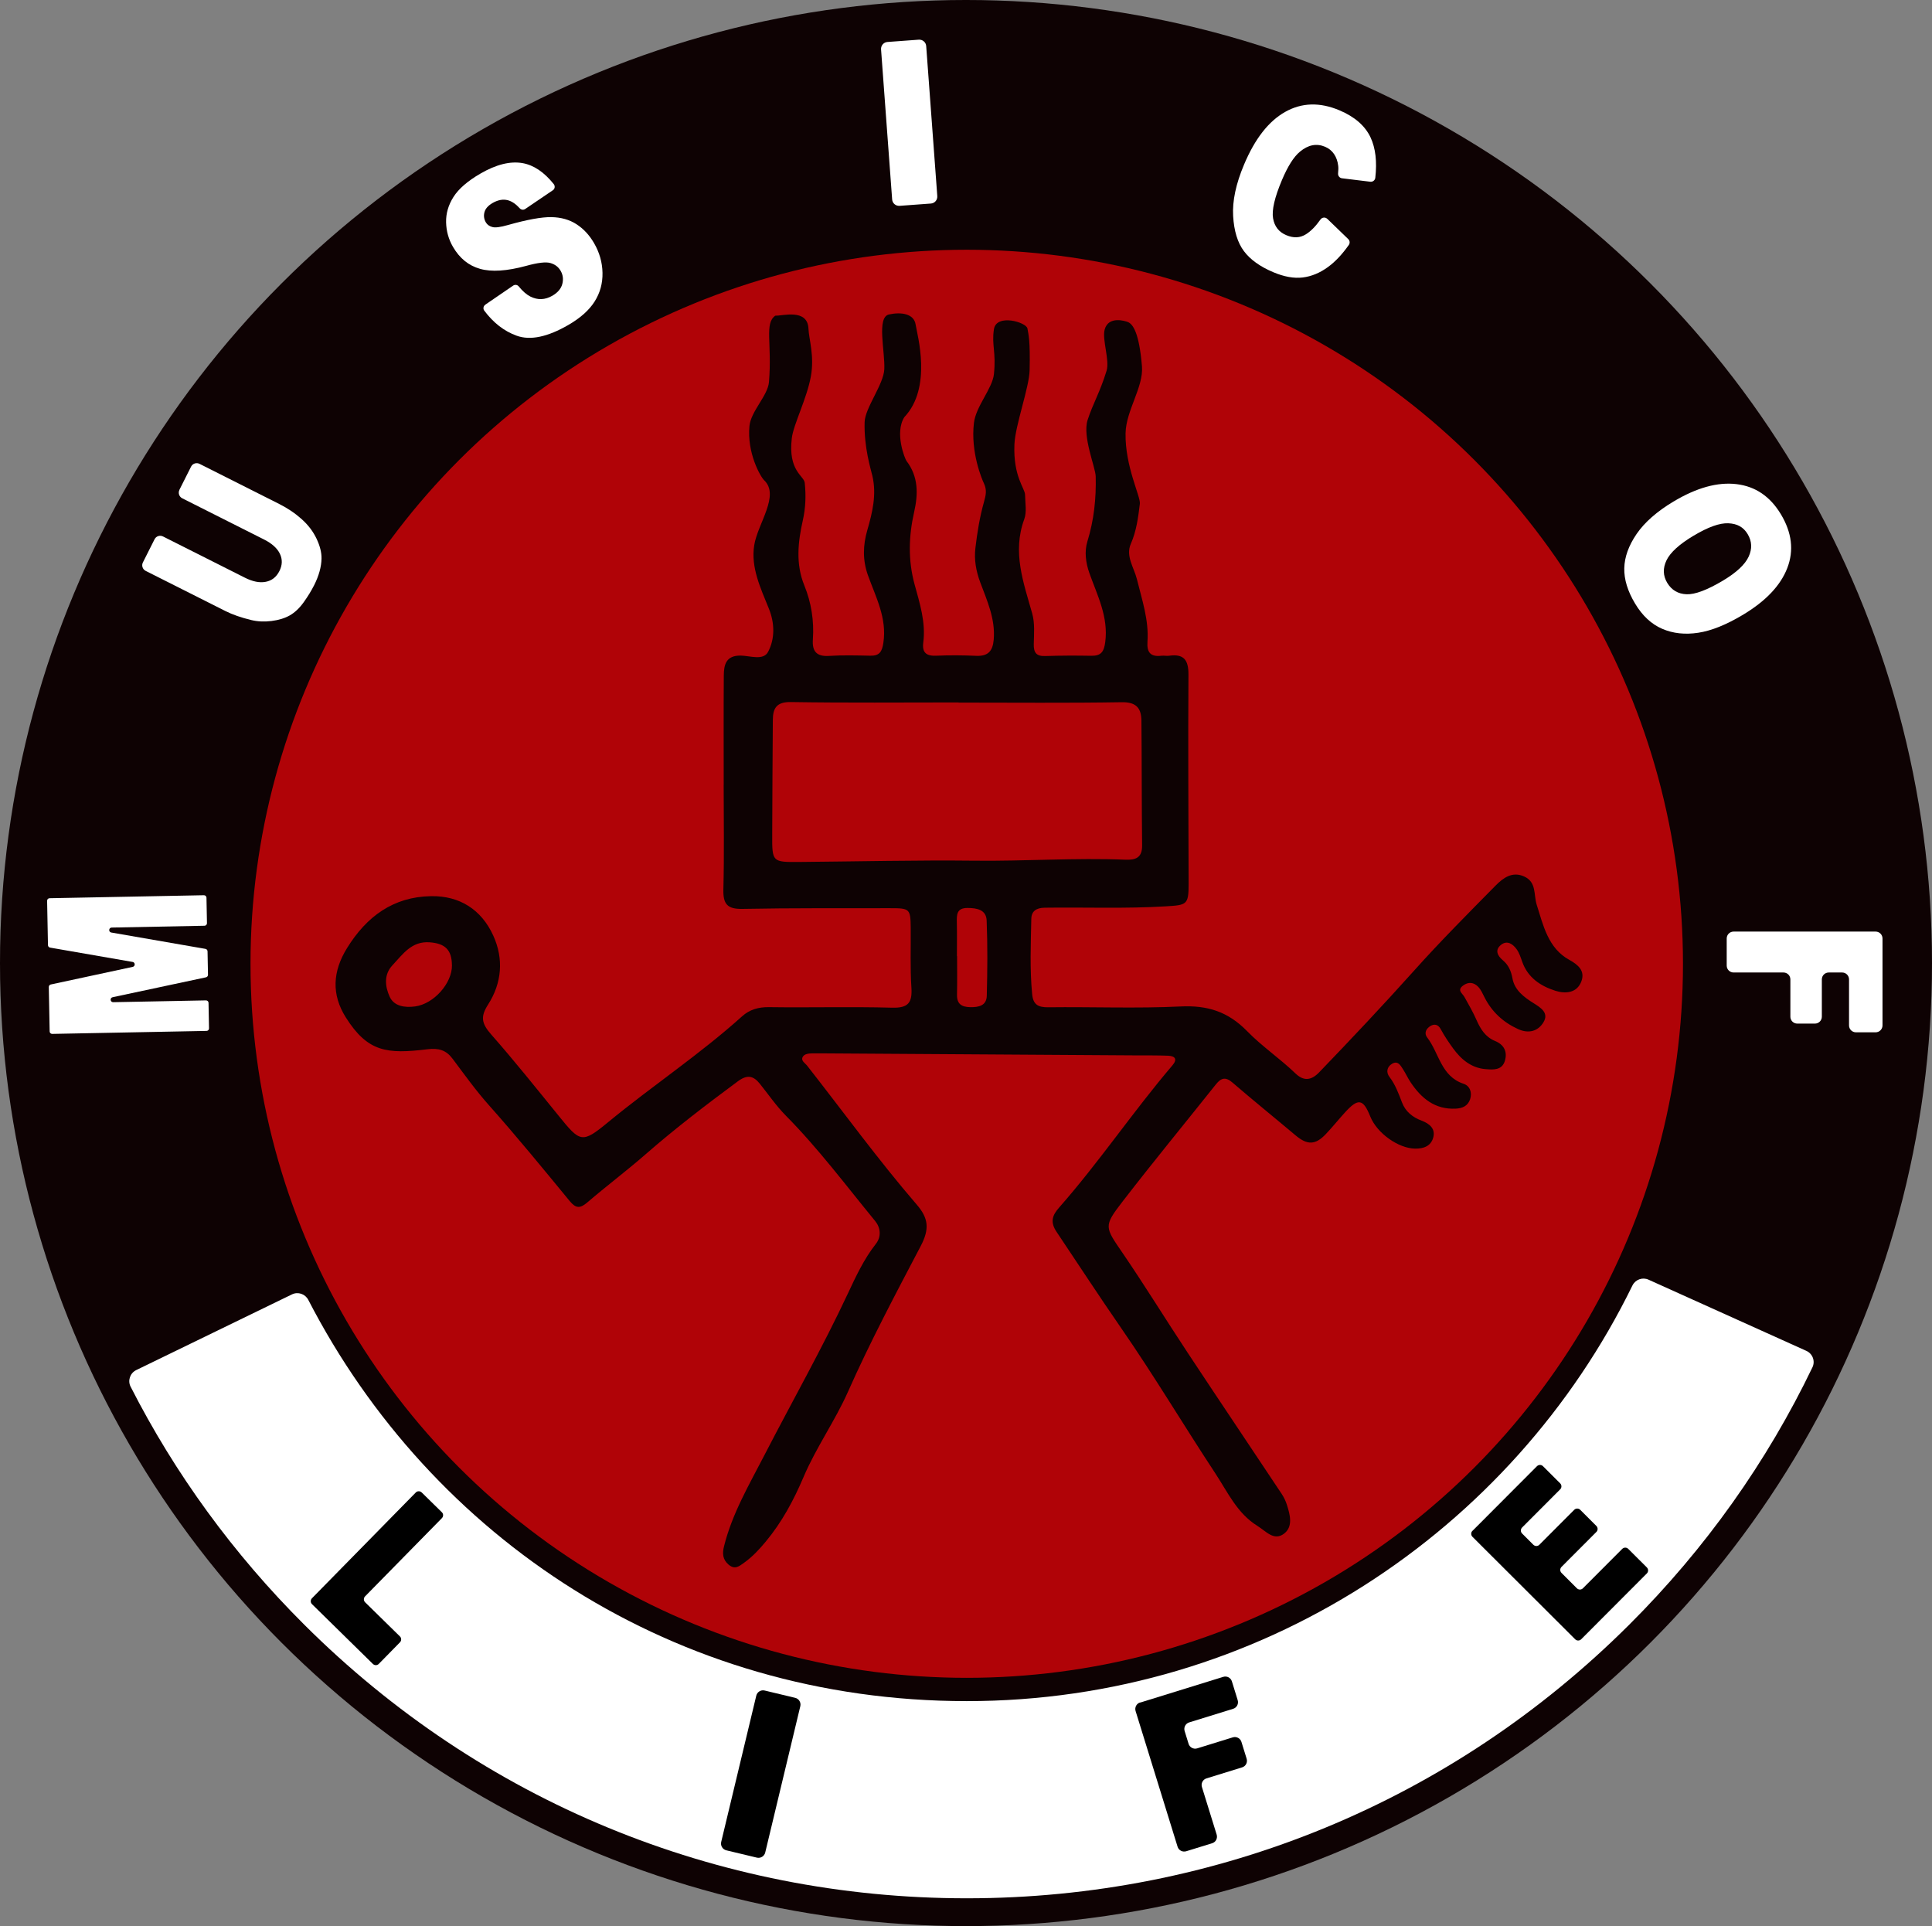 <?xml version="1.0" encoding="UTF-8"?> <svg xmlns="http://www.w3.org/2000/svg" id="Layer_2" viewBox="0 0 470.38 468.91"><rect x="0" y="0" width="470.38" height="468.91" fill="#808080" stroke="none"/><defs><style>.cls-1,.cls-2,.cls-3,.cls-4{stroke-width:0px;}.cls-2{fill:#0e0203;}.cls-3{fill:#b00307;}.cls-4{fill:#fff;}</style></defs><g id="Layer_1-2"><ellipse class="cls-2" cx="235.19" cy="234.45" rx="235.19" ry="234.45"></ellipse><ellipse class="cls-3" cx="235.37" cy="234.63" rx="174.38" ry="173.83"></ellipse><path class="cls-4" d="M401.36,311.53c-1.48-.67-3.21-.03-3.92,1.43-29.25,59.84-90.91,101.17-162.07,101.17s-130.4-39.73-160.31-97.68c-.75-1.45-2.5-2.05-3.97-1.34l-37.92,18.43c-1.5.73-2.13,2.55-1.37,4.04,10.78,21.15,24.97,40.68,42.28,57.94,43.09,42.96,100.37,66.61,161.29,66.61s118.21-23.65,161.3-66.61c18.59-18.53,33.57-39.7,44.6-62.65.73-1.51.05-3.32-1.48-4.01l-38.43-17.33Z"></path><path class="cls-2" d="M176.2,191.05c0-8.87-.04-17.74.02-26.61.02-2.65.56-4.9,4.14-4.84,2.26.04,5.49,1.27,6.64-.9,1.68-3.16,1.64-6.96.2-10.52-2-4.97-4.44-10.01-3.57-15.45.84-5.26,6.29-12.12,2.43-15.8-.95-.91-4.23-6.72-3.59-13.23.35-3.59,4.48-7.39,4.75-10.69.78-9.5-1.16-14.24,1.54-16.16,1.67.1,7.89-1.85,8.08,3.21.09,2.43,1.48,6.56.59,11.52-.97,5.44-4.26,11.76-4.65,15.09-.95,8.01,2.97,9.14,3.15,10.87.32,3.04.23,6.04-.48,9.2-1.16,5.14-1.77,10.52.37,15.76,1.71,4.2,2.41,8.63,2.09,13.18-.2,2.77.81,4.19,3.87,4,3.36-.21,6.75-.12,10.12-.05,2.25.05,2.85-1,3.17-3.13.92-6.04-1.86-11.15-3.76-16.47-1.32-3.7-1.21-7.3-.15-10.96,1.25-4.33,2.3-8.66,1.24-13.21-.38-1.62-2.08-7.02-1.89-13.12.11-3.45,4.6-9.11,4.79-12.84.21-4.39-1.93-12.69,1.15-13.35s6.07-.13,6.47,2.43,4.1,15.33-2.74,22.57c-2.43,3.81.14,10.16.52,10.66,2.92,3.83,2.86,8.04,1.87,12.42-1.34,5.88-1.51,11.73.1,17.63,1.26,4.62,2.76,9.24,2.12,14.15-.32,2.48.75,3.33,3.18,3.22,3.24-.14,6.5-.11,9.74.03,2.86.12,3.99-1.16,4.23-3.94.43-5.03-1.61-9.47-3.27-13.92-1.05-2.81-1.52-5.55-1.19-8.37.44-3.78,1.06-7.58,2.09-11.24.47-1.67.75-2.9-.03-4.55-.46-.96-3.26-7.52-2.42-14.67.48-4.08,4.5-8.37,4.87-11.88.57-5.44-.59-7.05,0-10.93s7.9-1.71,8.16-.19.7,2.89.53,10.17c-.09,4.17-3.51,13.39-3.7,18.06-.32,7.84,2.57,10.67,2.59,12.25.03,2,.45,4.19-.2,5.96-2.95,8.03-.18,15.4,1.94,22.94.66,2.34.44,4.96.38,7.44-.04,2.04.58,2.99,2.76,2.92,3.74-.12,7.5-.13,11.24-.06,2.37.04,3.09-.97,3.4-3.32.81-6.13-1.92-11.36-3.85-16.78-.92-2.6-1.24-5.3-.5-7.72,1.61-5.21,2.16-10.47,2.03-15.84-.06-2.28-3.28-9.71-1.97-13.75s3-6.7,4.62-11.99c.78-2.56-1.11-7.54-.48-9.98.93-3.54,5.23-2.03,5.58-1.9,1.31.46,2.84,2.65,3.51,10.81.42,5.05-3.88,10.72-3.99,16.28-.16,8.03,3.69,15.44,3.48,17.17-.4,3.24-.81,6.61-2.2,9.76-1.32,2.98.8,5.83,1.48,8.61,1.24,5.04,2.94,9.96,2.57,15.23-.18,2.64.79,3.72,3.39,3.41.62-.07,1.26.08,1.87,0,3.59-.5,4.74.99,4.72,4.61-.12,16.99.01,33.99.04,50.98,0,5.06-.47,5.1-5.49,5.41-9.86.61-19.72.2-29.57.34-2.05.03-3.21.86-3.24,2.73-.12,6.11-.39,12.22.21,18.33.25,2.55,1.45,3.2,3.91,3.18,10.74-.13,21.51.32,32.23-.2,6.54-.32,11.56,1.26,16.2,6.02,3.61,3.7,8.01,6.67,11.78,10.3,1.92,1.84,3.76,1.79,5.76-.29,7.81-8.12,15.54-16.31,23.06-24.7,6.38-7.13,13.15-13.92,19.87-20.74,1.83-1.85,4.06-3.56,6.98-2.23,3.08,1.4,2.26,4.42,3.06,6.91,1.57,4.93,2.74,10.53,7.9,13.37,2.24,1.23,3.88,2.71,2.98,5.2-1.05,2.91-3.89,3.12-6.32,2.35-3.61-1.15-6.73-3.18-8.1-7.08-.37-1.04-.71-2.15-1.35-3.03-.92-1.28-2.32-2.27-3.81-1.08-1.55,1.24-.89,2.64.44,3.75,1.39,1.17,2.01,2.6,2.35,4.44.52,2.84,2.81,4.56,5.14,6.01,1.79,1.12,3.77,2.37,2.41,4.64-1.31,2.19-3.61,2.85-6.19,1.67-3.62-1.66-6.37-4.18-8.17-7.74-.45-.89-.86-1.85-1.53-2.55-1.06-1.1-2.38-1.29-3.71-.29-1.51,1.14-.15,1.86.35,2.75,1.03,1.85,2.09,3.68,2.94,5.61.98,2.22,2.16,4.15,4.53,5.12,2.18.89,3.04,2.62,2.38,4.83-.7,2.36-2.89,2.16-4.68,2.02-3.47-.27-5.96-2.35-7.93-5.06-1.09-1.5-2.14-3.05-3.01-4.68-.65-1.21-1.6-1.29-2.47-.78-.98.58-1.7,1.68-.81,2.83,2.9,3.78,3.34,9.44,8.86,11.26,1.53.5,2.12,2.16,1.57,3.78-.54,1.58-1.8,2.19-3.5,2.27-5.07.24-8.35-2.51-10.97-6.4-.69-1.03-1.2-2.18-1.88-3.22-.6-.92-1.22-2.13-2.62-1.32-1.3.76-1.52,2.09-.66,3.21,1.45,1.9,2.22,4.05,3.06,6.23.85,2.22,2.56,3.59,4.79,4.43,1.86.7,3.44,1.93,2.79,4.17-.59,2.02-2.3,2.66-4.41,2.63-4.03-.06-9.24-3.71-10.9-7.82-1.73-4.31-2.93-4.52-6.12-1.03-1.59,1.74-3.07,3.59-4.69,5.3-2.56,2.71-4.54,2.71-7.38.32-5.11-4.3-10.31-8.5-15.37-12.86-1.68-1.45-2.76-1.13-4.01.43-7.56,9.49-15.27,18.86-22.68,28.46-4.77,6.18-4.42,6.21.05,12.76,5.43,7.96,10.48,16.18,15.8,24.22,7.57,11.46,15.24,22.85,22.84,34.29.54.82.98,1.74,1.27,2.67.78,2.43,1.52,5.3-.7,6.99-2.46,1.87-4.38-.58-6.5-1.89-4.93-3.07-7.2-8.17-10.17-12.68-7.75-11.77-14.98-23.89-22.99-35.47-5.36-7.74-10.49-15.62-15.73-23.43-1.62-2.41-1.03-4.05.63-5.92,9.76-11.08,18-23.38,27.58-34.61,1.31-1.54.6-2.29-1.1-2.35-2.62-.1-5.24-.07-7.87-.08-25.48-.17-50.96-.33-76.44-.49-.75,0-1.5-.01-2.25,0-.89.02-1.96.11-2.36.88-.49.93.6,1.5,1.1,2.14,8.87,11.31,17.32,22.96,26.71,33.85,2.8,3.25,3.11,5.87.93,10.03-6.13,11.68-12.33,23.34-17.7,35.45-3.14,7.08-7.76,13.58-10.81,20.74-2.44,5.73-5.29,11.05-9.25,15.8-1.54,1.85-3.17,3.62-5.16,5.05-1.27.91-2.31,1.86-3.89.5-1.45-1.26-1.5-2.74-1.09-4.4,1.98-8.02,6.16-15.08,9.89-22.32,6.75-13.08,14.01-25.88,20.26-39.23,1.93-4.12,3.92-8.42,6.82-12.1,1.41-1.79,1.14-3.98-.17-5.58-7.11-8.66-13.83-17.66-21.74-25.65-2.33-2.36-4.23-5.14-6.31-7.74-1.6-2-3.1-2.3-5.37-.62-7.66,5.67-15.22,11.44-22.4,17.71-4.65,4.06-9.59,7.77-14.27,11.79-1.73,1.48-2.77,1.48-4.26-.33-6.47-7.86-12.92-15.76-19.69-23.36-3.21-3.6-5.97-7.48-8.84-11.3-1.57-2.1-3.37-2.64-6.12-2.31-9.82,1.2-14.53.72-19.88-7.76-3.52-5.58-3.21-11.2.31-16.88,4.76-7.69,11.26-12.48,20.45-12.63,6.96-.12,12.27,3.28,15.14,9.59,2.58,5.66,2.12,11.52-1.26,16.8-1.84,2.88-1.67,4.52.76,7.28,5.64,6.4,10.98,13.1,16.37,19.73,5.32,6.56,5.7,6.9,12.13,1.6,10.7-8.81,22.29-16.48,32.61-25.77,1.78-1.6,3.95-2.25,6.51-2.21,9.99.14,20-.14,29.98.13,3.92.11,4.95-1.19,4.71-4.89-.32-4.85-.12-9.74-.17-14.61-.05-4.56-.24-4.73-5-4.72-12,.03-23.99-.06-35.98.17-3.7.07-4.72-1.2-4.63-4.75.22-8.49.07-16.99.07-25.49h-.02ZM233.39,171.04v-.04c-13.62,0-27.23.13-40.85-.09-3.5-.06-4.36,1.54-4.38,4.35-.08,9.31-.11,18.63-.15,27.94-.03,6.68,0,6.69,6.65,6.64,14.23-.12,28.47-.47,42.69-.31,12.24.14,24.45-.73,36.67-.24,2.46.1,4.09-.48,4.05-3.48-.12-10.12-.07-20.24-.17-30.35-.03-3.04-1.23-4.57-4.79-4.51-13.24.22-26.48.09-39.72.09ZM110.03,235c-.03-3.75-1.64-5.32-5.41-5.6-4.43-.33-6.57,2.93-9.07,5.59-2.18,2.32-1.77,5.25-.68,7.65,1.06,2.34,3.7,2.71,6.2,2.37,4.55-.62,9-5.61,8.97-10.01ZM232.98,232.76s.03,0,.04,0c0,3.12.05,6.23-.02,9.35-.05,2.29,1.08,3.03,3.22,3.08,2.11.04,3.97-.39,4.03-2.77.16-6.1.21-12.22-.03-18.32-.1-2.62-2.33-3.06-4.67-3.06-2.63,0-2.63,1.61-2.59,3.5.06,2.74.02,5.48.02,8.23Z"></path><path class="cls-4" d="M12.09,251.1l-.21-10.82c0-.29.2-.55.48-.61l19.95-4.29c.66-.14.64-1.09-.02-1.2l-20.1-3.49c-.29-.05-.5-.3-.51-.59l-.21-10.81c0-.34.26-.62.6-.62l37.58-.73c.34,0,.62.26.62.6l.12,6.21c0,.34-.26.62-.6.62l-22.6.44c-.74.01-.82,1.09-.09,1.21l22.92,3.98c.29.05.5.3.51.59l.11,5.72c0,.29-.2.55-.48.61l-22.74,4.85c-.72.15-.6,1.22.14,1.21l22.59-.44c.34,0,.62.26.62.6l.12,6.21c0,.34-.26.62-.6.62l-37.58.73c-.34,0-.62-.26-.62-.6Z"></path><path class="cls-4" d="M43.68,119.24l2.84-5.64c.38-.76,1.31-1.06,2.06-.68l19.42,9.78c2.06,1.04,3.88,2.27,5.46,3.69s2.79,3.01,3.62,4.77c.83,1.76,1.23,3.37,1.2,4.82-.04,2.02-.64,4.18-1.79,6.47-.67,1.32-1.51,2.71-2.54,4.15-1.03,1.44-2.16,2.51-3.39,3.21s-2.72,1.15-4.46,1.37c-1.74.22-3.38.14-4.92-.23-2.48-.6-4.58-1.33-6.29-2.19l-19.42-9.78c-.76-.38-1.06-1.31-.68-2.06l2.84-5.64c.38-.76,1.31-1.06,2.06-.68l19.92,10.03c1.9.96,3.6,1.3,5.08,1.01,1.48-.28,2.59-1.15,3.33-2.61s.77-2.85.13-4.2c-.64-1.35-1.93-2.52-3.86-3.49l-19.92-10.03c-.76-.38-1.06-1.31-.68-2.06Z"></path><path class="cls-4" d="M118.14,74.18l6.8-4.65c.43-.29,1.01-.22,1.34.18.98,1.2,1.94,2.03,2.86,2.49,1.79.89,3.57.82,5.35-.21,1.32-.77,2.13-1.73,2.42-2.88s.15-2.22-.42-3.19-1.36-1.55-2.46-1.88-3.09-.1-5.94.69c-4.69,1.27-8.43,1.51-11.2.72-2.79-.78-4.99-2.57-6.61-5.36-1.06-1.83-1.62-3.82-1.67-5.97s.55-4.21,1.8-6.18,3.44-3.87,6.56-5.68c3.83-2.22,7.24-3.07,10.24-2.55,2.73.48,5.26,2.18,7.61,5.11.37.47.29,1.15-.21,1.49l-6.74,4.57c-.41.28-.97.22-1.3-.14-.98-1.08-1.96-1.75-2.95-2-1.17-.3-2.4-.07-3.71.69-1.08.63-1.73,1.37-1.96,2.23s-.12,1.68.33,2.46c.33.57.85.95,1.56,1.14.71.22,2,.05,3.87-.49,4.65-1.31,8.16-1.95,10.53-1.91s4.41.62,6.12,1.73,3.13,2.63,4.26,4.58c1.33,2.28,2.02,4.7,2.07,7.24s-.58,4.87-1.91,6.98-3.45,4-6.35,5.69c-5.1,2.96-9.31,3.85-12.63,2.65-3.04-1.09-5.67-3.13-7.9-6.11-.34-.46-.22-1.11.25-1.43Z"></path><path class="cls-4" d="M216.07,10.22l7.62-.56c.93-.07,1.75.63,1.81,1.56l2.7,36.52c.07.93-.63,1.75-1.56,1.81l-7.62.56c-.93.07-1.75-.63-1.81-1.56l-2.7-36.52c-.07-.93.63-1.75,1.56-1.81Z"></path><path class="cls-4" d="M323.14,53.26l5.12,4.95c.38.37.45.97.14,1.41-1.6,2.28-3.29,4.08-5.07,5.38-1.97,1.44-4.03,2.29-6.16,2.55s-4.53-.17-7.18-1.29c-3.22-1.36-5.6-3.07-7.14-5.13-1.54-2.06-2.41-4.91-2.62-8.55-.21-3.64.67-7.82,2.66-12.52,2.64-6.28,5.98-10.55,10.01-12.82,4.03-2.27,8.43-2.4,13.2-.39,3.73,1.57,6.26,3.78,7.59,6.61,1.21,2.6,1.6,5.88,1.15,9.83-.07.6-.62,1.02-1.22.95l-6.89-.84c-.59-.07-1.01-.61-.95-1.21.08-.76.09-1.37.03-1.83-.13-1.11-.47-2.07-1.01-2.86s-1.27-1.39-2.18-1.77c-2.08-.88-4.12-.48-6.12,1.19-1.5,1.23-2.97,3.55-4.4,6.94-1.77,4.2-2.49,7.3-2.15,9.28.34,1.98,1.41,3.35,3.22,4.11s3.34.67,4.77-.21c1.19-.73,2.38-1.94,3.56-3.61.38-.54,1.16-.62,1.64-.16Z"></path><path class="cls-4" d="M407.44,122.1c5.64-3.38,10.75-4.79,15.35-4.24,4.6.55,8.2,3,10.81,7.35,2.67,4.46,3.19,8.81,1.55,13.07s-5.24,8.06-10.8,11.39c-4.04,2.42-7.66,3.88-10.87,4.37s-6.14.18-8.77-.95-4.84-3.18-6.62-6.15c-1.81-3.02-2.69-5.89-2.63-8.61s1.06-5.5,3-8.34c1.95-2.84,4.94-5.47,8.97-7.89ZM412.35,130.4c-3.49,2.09-5.69,4.09-6.61,6.01s-.86,3.74.17,5.47c1.07,1.78,2.64,2.71,4.71,2.79s5.04-1.04,8.91-3.35c3.25-1.95,5.32-3.88,6.21-5.8s.81-3.74-.23-5.48-2.56-2.55-4.69-2.65-4.95.91-8.47,3.02Z"></path><path class="cls-4" d="M458.33,228.46v21.17c0,.93-.75,1.68-1.68,1.68h-4.79c-.93,0-1.68-.75-1.68-1.68v-11.2c0-.93-.75-1.68-1.68-1.68h-3.26c-.93,0-1.68.75-1.68,1.68v9.08c0,.93-.75,1.68-1.68,1.68h-4.3c-.93,0-1.68-.75-1.68-1.68v-9.08c0-.93-.75-1.68-1.68-1.68h-12.14c-.93,0-1.68-.75-1.68-1.68v-6.6c0-.93.75-1.68,1.68-1.68h34.57c.93,0,1.68.75,1.68,1.68Z"></path><path class="cls-1" d="M102.67,363.33l4.91,4.82c.4.39.4,1.03.01,1.43l-18.71,19.05c-.39.4-.38,1.04.01,1.43l8.48,8.32c.4.39.4,1.03.01,1.43l-5.16,5.26c-.39.4-1.03.4-1.43.01l-14.83-14.56c-.4-.39-.4-1.03-.01-1.43l25.28-25.75c.39-.4,1.03-.4,1.43-.01Z"></path><path class="cls-1" d="M358.53,372.65l15.67-15.71c.41-.41,1.07-.41,1.47,0l4.18,4.17c.41.41.41,1.07,0,1.47l-9.26,9.28c-.41.41-.41,1.07,0,1.47l2.73,2.73c.41.41,1.07.41,1.47,0l8.48-8.5c.41-.41,1.07-.41,1.47,0l3.92,3.92c.41.41.41,1.07,0,1.47l-8.48,8.5c-.41.41-.41,1.07,0,1.47l3.74,3.74c.41.41,1.07.41,1.47,0l9.57-9.59c.41-.41,1.07-.41,1.47,0l4.52,4.51c.41.41.41,1.07,0,1.47l-15.98,16.02c-.41.41-1.07.41-1.47,0l-25-24.94c-.41-.41-.41-1.07,0-1.47Z"></path><path class="cls-1" d="M186.17,411.55l7.43,1.78c.91.22,1.47,1.13,1.25,2.04l-8.54,35.61c-.22.91-1.13,1.47-2.04,1.25l-7.43-1.78c-.91-.22-1.47-1.13-1.25-2.04l8.54-35.61c.22-.91,1.13-1.47,2.04-1.25Z"></path><path class="cls-1" d="M277.61,414.48l20.22-6.26c.89-.27,1.83.22,2.1,1.11l1.41,4.57c.27.89-.22,1.83-1.11,2.1l-10.7,3.31c-.89.27-1.38,1.22-1.11,2.1l.96,3.11c.27.89,1.22,1.38,2.1,1.11l8.67-2.68c.89-.27,1.83.22,2.1,1.11l1.27,4.1c.27.89-.22,1.83-1.11,2.1l-8.67,2.68c-.89.27-1.38,1.22-1.11,2.1l3.59,11.59c.27.89-.22,1.83-1.11,2.1l-6.31,1.95c-.89.27-1.83-.22-2.1-1.11l-10.22-33.02c-.27-.89.22-1.83,1.11-2.1Z"></path></g></svg> 